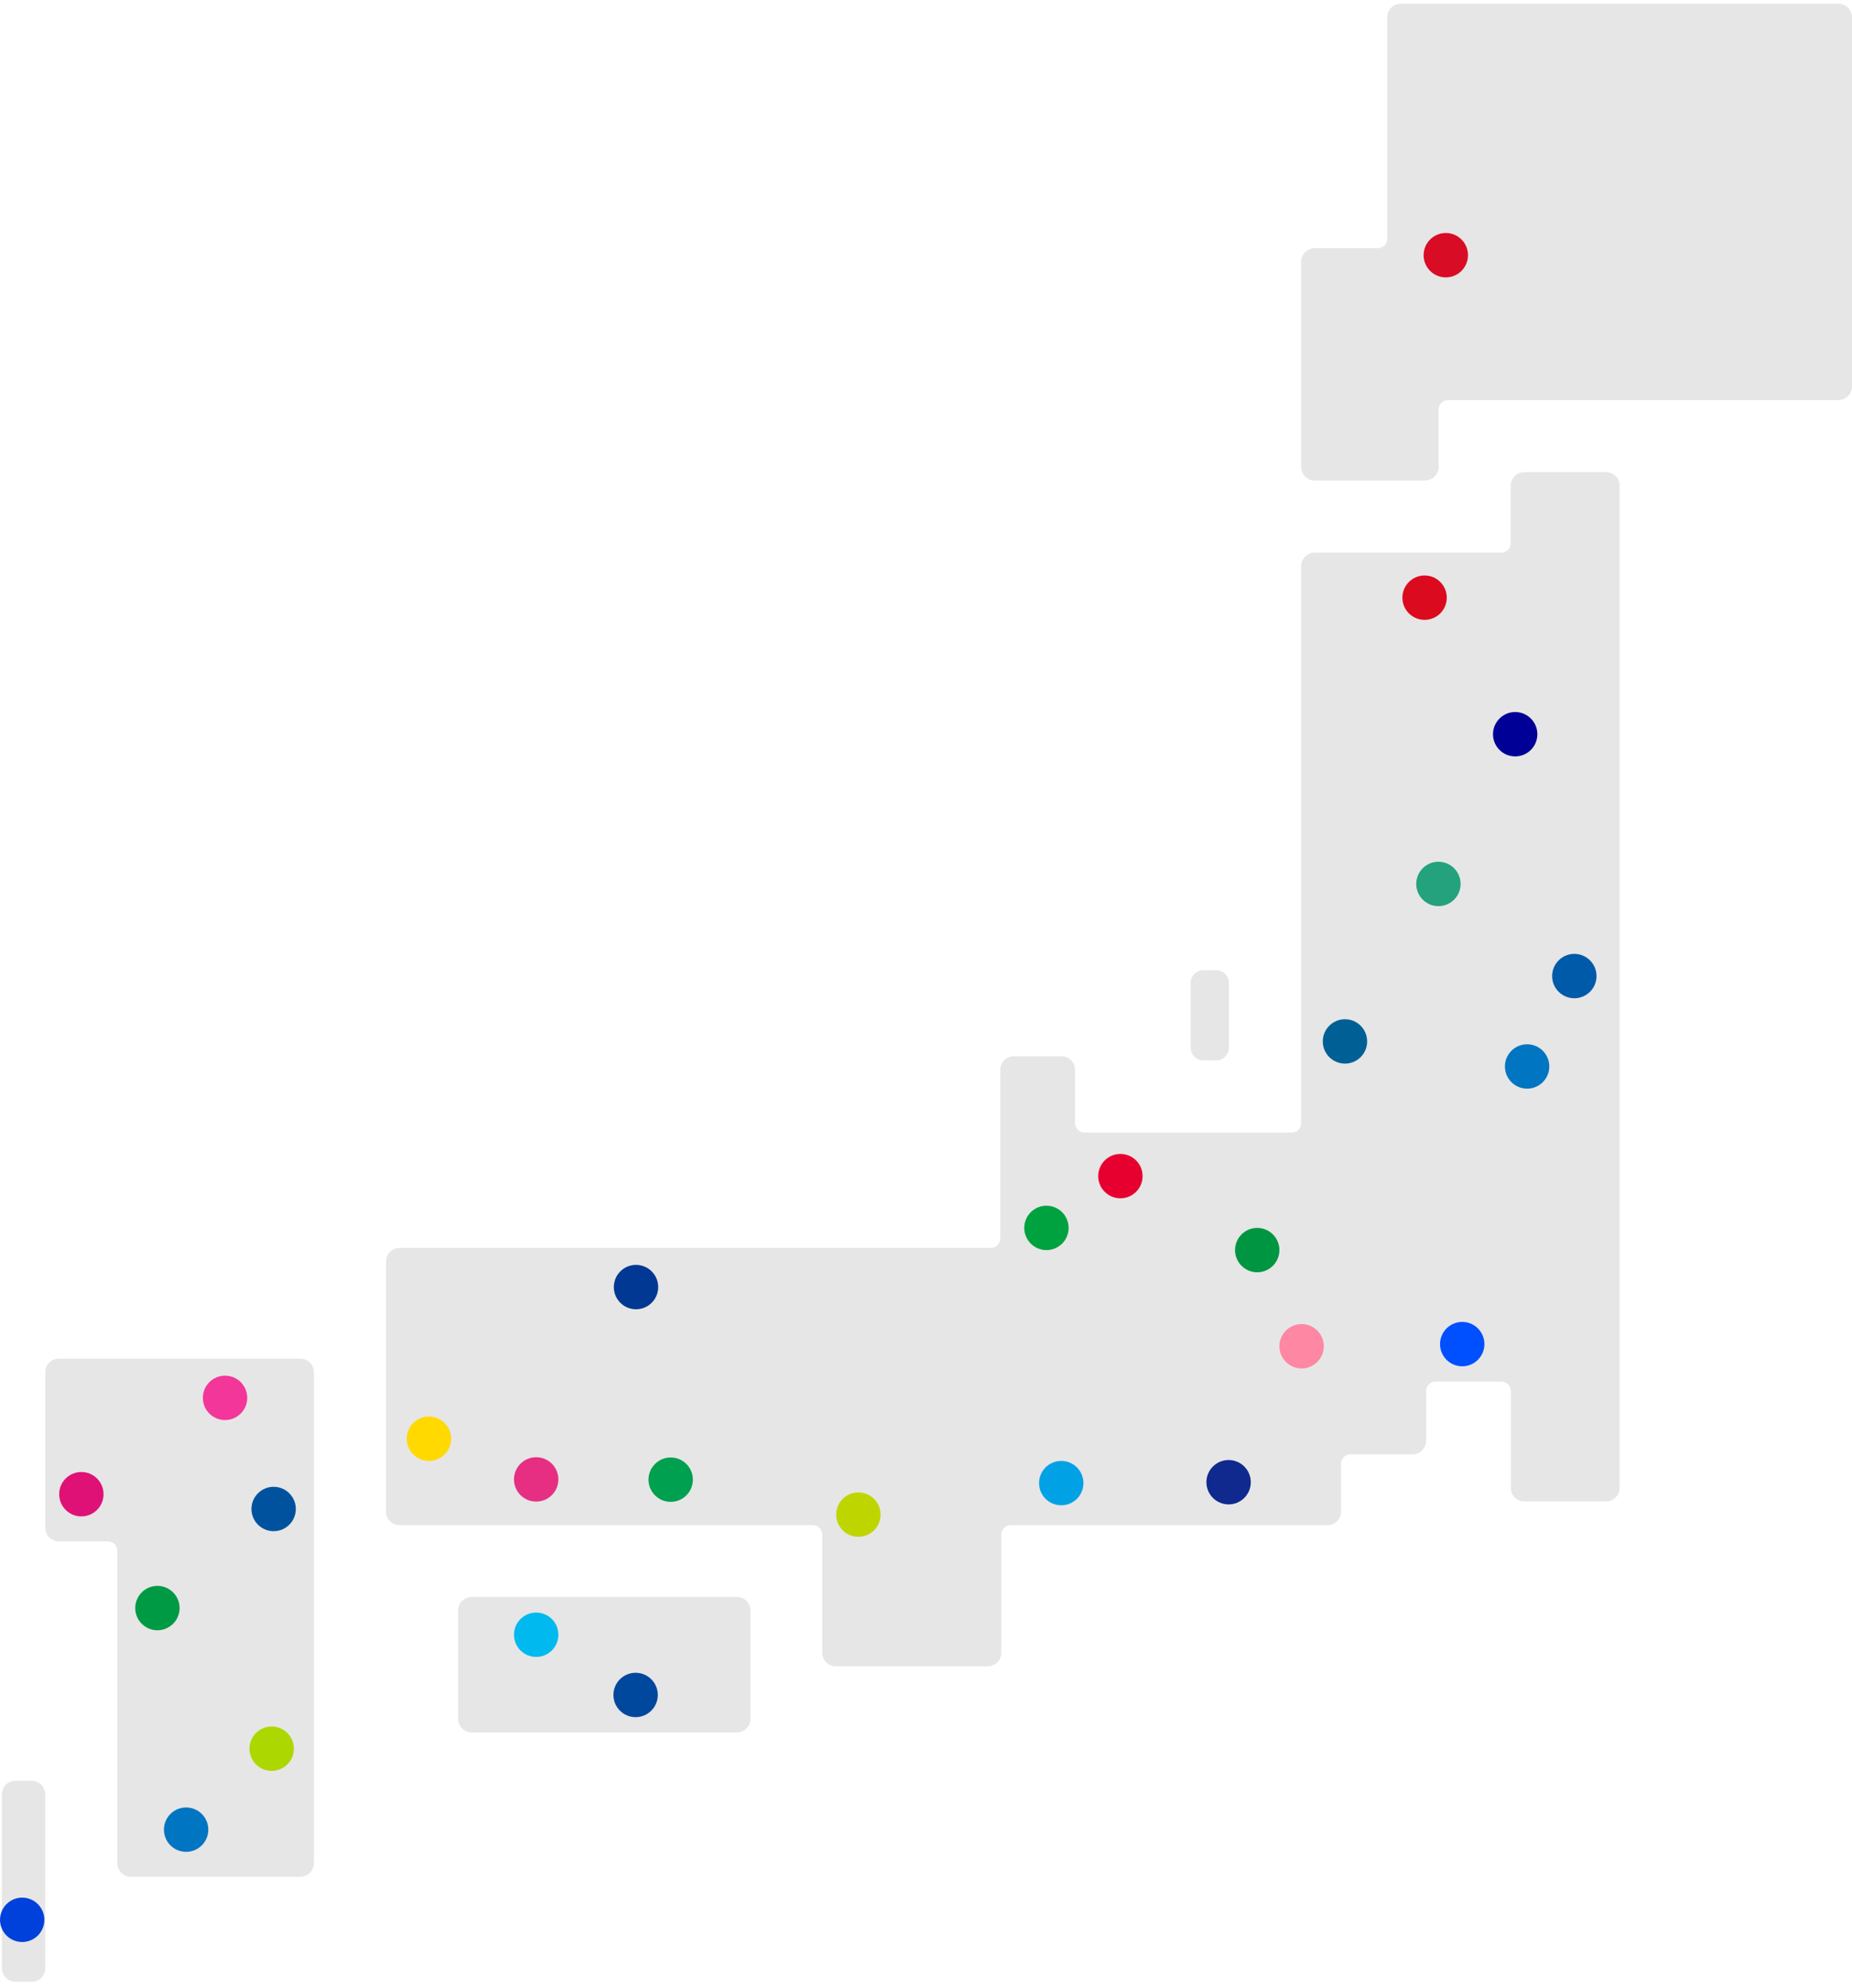 <svg width="260" height="279" viewBox="0 0 260 279" fill="none" xmlns="http://www.w3.org/2000/svg">
<path d="M258.095 0.519H196.658C196.407 0.519 196.16 0.568 195.928 0.664C195.697 0.759 195.487 0.9 195.31 1.077C195.133 1.253 194.993 1.464 194.897 1.695C194.802 1.926 194.752 2.174 194.752 2.424V33.519C194.751 33.87 194.61 34.207 194.361 34.455C194.112 34.703 193.775 34.843 193.423 34.843H184.567C184.062 34.843 183.577 35.043 183.22 35.401C182.863 35.758 182.662 36.242 182.662 36.748V65.538C182.662 66.043 182.863 66.528 183.22 66.885C183.577 67.242 184.062 67.443 184.567 67.443H200.058C200.563 67.443 201.048 67.242 201.405 66.885C201.762 66.528 201.963 66.043 201.963 65.538V57.476C201.963 57.125 202.102 56.788 202.351 56.54C202.599 56.292 202.936 56.152 203.287 56.152H258.095C258.345 56.152 258.593 56.103 258.824 56.007C259.055 55.912 259.265 55.771 259.442 55.594C259.619 55.417 259.759 55.207 259.855 54.976C259.951 54.745 260 54.497 260 54.247V2.424C260 1.918 259.799 1.434 259.442 1.077C259.085 0.719 258.6 0.519 258.095 0.519V0.519Z" fill="#E6E6E6"/>
<path d="M103.455 224.149H66.214C65.162 224.149 64.309 225.002 64.309 226.054V241.254C64.309 242.306 65.162 243.159 66.214 243.159H103.455C104.507 243.159 105.36 242.306 105.36 241.254V226.054C105.36 225.002 104.507 224.149 103.455 224.149Z" fill="#E6E6E6"/>
<path d="M225.49 66.27H213.991C213.486 66.27 213.001 66.471 212.644 66.828C212.287 67.185 212.086 67.67 212.086 68.175V76.237C212.086 76.588 211.947 76.925 211.698 77.173C211.45 77.421 211.113 77.561 210.762 77.561H184.573C184.068 77.561 183.583 77.761 183.226 78.119C182.868 78.476 182.668 78.961 182.668 79.466V157.64C182.668 157.991 182.528 158.328 182.28 158.576C182.032 158.824 181.695 158.964 181.344 158.964H152.247C151.896 158.964 151.56 158.824 151.311 158.576C151.063 158.328 150.924 157.991 150.924 157.64V150.154C150.924 149.904 150.874 149.656 150.779 149.425C150.683 149.194 150.543 148.984 150.366 148.807C150.189 148.63 149.979 148.49 149.748 148.394C149.516 148.298 149.269 148.249 149.019 148.249H142.332C142.082 148.249 141.835 148.298 141.604 148.394C141.373 148.49 141.163 148.63 140.987 148.807C140.81 148.984 140.671 149.194 140.575 149.425C140.48 149.657 140.432 149.904 140.432 150.154V173.831C140.431 174.182 140.291 174.518 140.043 174.766C139.795 175.014 139.459 175.153 139.109 175.155H56.091C55.587 175.155 55.104 175.355 54.748 175.711C54.392 176.068 54.191 176.551 54.191 177.055V212.163C54.191 212.667 54.391 213.151 54.748 213.508C55.104 213.865 55.587 214.066 56.091 214.068H114.113C114.464 214.068 114.801 214.207 115.049 214.456C115.297 214.704 115.437 215.041 115.437 215.392V231.972C115.437 232.222 115.486 232.47 115.582 232.701C115.678 232.932 115.818 233.142 115.995 233.319C116.172 233.496 116.382 233.637 116.613 233.732C116.844 233.828 117.092 233.877 117.342 233.877H138.667C138.918 233.877 139.165 233.828 139.396 233.732C139.628 233.637 139.838 233.496 140.014 233.319C140.191 233.142 140.332 232.932 140.427 232.701C140.523 232.47 140.573 232.222 140.573 231.972V215.392C140.573 215.041 140.712 214.704 140.96 214.456C141.208 214.207 141.545 214.068 141.896 214.068H186.364C186.869 214.066 187.352 213.865 187.709 213.508C188.066 213.151 188.268 212.668 188.269 212.163V205.456C188.269 205.105 188.408 204.768 188.657 204.52C188.905 204.271 189.242 204.132 189.593 204.132H198.304C198.809 204.132 199.293 203.931 199.651 203.574C200.008 203.217 200.209 202.732 200.209 202.227V195.245C200.209 194.894 200.348 194.557 200.596 194.309C200.845 194.06 201.181 193.921 201.532 193.921H210.783C211.134 193.921 211.471 194.06 211.719 194.309C211.967 194.557 212.107 194.894 212.107 195.245V208.851C212.107 209.352 212.306 209.832 212.66 210.187C213.015 210.541 213.495 210.74 213.996 210.74H225.469C225.974 210.74 226.459 210.54 226.816 210.182C227.173 209.825 227.374 209.34 227.374 208.835V68.154C227.369 67.656 227.168 67.18 226.816 66.828C226.464 66.476 225.988 66.275 225.49 66.27Z" fill="#E6E6E6"/>
<path d="M42.163 190.697H8.255C7.751 190.697 7.268 190.896 6.911 191.251C6.554 191.607 6.352 192.088 6.35 192.592V214.431C6.35 214.936 6.55 215.421 6.908 215.778C7.265 216.136 7.749 216.336 8.255 216.336H15.143C15.495 216.336 15.831 216.476 16.079 216.724C16.328 216.972 16.467 217.309 16.467 217.66V261.51C16.467 262.015 16.668 262.5 17.025 262.857C17.383 263.214 17.867 263.415 18.372 263.415H42.163C42.669 263.415 43.153 263.214 43.511 262.857C43.868 262.5 44.069 262.015 44.069 261.51V192.592C44.066 192.088 43.864 191.607 43.507 191.251C43.15 190.896 42.667 190.697 42.163 190.697Z" fill="#E6E6E6"/>
<path d="M4.445 249.944H2.171C1.119 249.944 0.266 250.797 0.266 251.849V276.248C0.266 277.3 1.119 278.153 2.171 278.153H4.445C5.497 278.153 6.35 277.3 6.35 276.248V251.849C6.35 250.797 5.497 249.944 4.445 249.944Z" fill="#E6E6E6"/>
<path d="M168.832 148.841H170.846C171.321 148.809 171.764 148.591 172.079 148.234C172.394 147.877 172.556 147.411 172.528 146.935V138.085C172.557 137.609 172.396 137.142 172.081 136.785C171.766 136.428 171.322 136.21 170.846 136.179H168.832C168.358 136.211 167.916 136.43 167.601 136.787C167.287 137.143 167.127 137.61 167.156 138.085V146.961C167.135 147.431 167.299 147.89 167.613 148.241C167.926 148.592 168.363 148.807 168.832 148.841Z" fill="#E6E6E6"/>
<path d="M202.974 38.933C204.694 38.933 206.089 37.539 206.089 35.819C206.089 34.098 204.694 32.704 202.974 32.704C201.254 32.704 199.859 34.098 199.859 35.819C199.859 37.539 201.254 38.933 202.974 38.933Z" fill="#D80C24"/>
<path d="M199.996 87.003C201.716 87.003 203.11 85.609 203.11 83.889C203.11 82.168 201.716 80.774 199.996 80.774C198.275 80.774 196.881 82.168 196.881 83.889C196.881 85.609 198.275 87.003 199.996 87.003Z" fill="#DC0A1E"/>
<path d="M212.714 106.169C214.435 106.169 215.829 104.775 215.829 103.055C215.829 101.334 214.435 99.94 212.714 99.94C210.994 99.94 209.6 101.334 209.6 103.055C209.6 104.775 210.994 106.169 212.714 106.169Z" fill="#000097"/>
<path d="M221.019 140.114C222.739 140.114 224.134 138.72 224.134 137C224.134 135.279 222.739 133.885 221.019 133.885C219.299 133.885 217.904 135.279 217.904 137C217.904 138.72 219.299 140.114 221.019 140.114Z" fill="#005AAA"/>
<path d="M214.39 152.802C216.11 152.802 217.505 151.407 217.505 149.687C217.505 147.967 216.11 146.572 214.39 146.572C212.67 146.572 211.275 147.967 211.275 149.687C211.275 151.407 212.67 152.802 214.39 152.802Z" fill="#0075C1"/>
<path d="M201.937 127.183C203.657 127.183 205.052 125.789 205.052 124.069C205.052 122.348 203.657 120.954 201.937 120.954C200.217 120.954 198.822 122.348 198.822 124.069C198.822 125.789 200.217 127.183 201.937 127.183Z" fill="#23A27D"/>
<path d="M188.818 149.287C190.538 149.287 191.933 147.893 191.933 146.172C191.933 144.452 190.538 143.058 188.818 143.058C187.098 143.058 185.703 144.452 185.703 146.172C185.703 147.893 187.098 149.287 188.818 149.287Z" fill="#006096"/>
<path d="M205.281 191.772C207.001 191.772 208.395 190.377 208.395 188.657C208.395 186.937 207.001 185.542 205.281 185.542C203.561 185.542 202.166 186.937 202.166 188.657C202.166 190.377 203.561 191.772 205.281 191.772Z" fill="#0050FF"/>
<path d="M176.499 178.576C178.22 178.576 179.614 177.181 179.614 175.461C179.614 173.741 178.22 172.346 176.499 172.346C174.779 172.346 173.385 173.741 173.385 175.461C173.385 177.181 174.779 178.576 176.499 178.576Z" fill="#009641"/>
<path d="M157.292 168.193C159.013 168.193 160.407 166.799 160.407 165.079C160.407 163.358 159.013 161.964 157.292 161.964C155.572 161.964 154.178 163.358 154.178 165.079C154.178 166.799 155.572 168.193 157.292 168.193Z" fill="#E7002F"/>
<path d="M146.91 175.461C148.63 175.461 150.024 174.067 150.024 172.346C150.024 170.626 148.63 169.232 146.91 169.232C145.189 169.232 143.795 170.626 143.795 172.346C143.795 174.067 145.189 175.461 146.91 175.461Z" fill="#00A23F"/>
<path d="M182.73 192.073C184.45 192.073 185.845 190.678 185.845 188.958C185.845 187.238 184.45 185.843 182.73 185.843C181.01 185.843 179.615 187.238 179.615 188.958C179.615 190.678 181.01 192.073 182.73 192.073Z" fill="#FE87A3"/>
<path d="M172.482 211.156C174.202 211.156 175.597 209.761 175.597 208.041C175.597 206.321 174.202 204.926 172.482 204.926C170.762 204.926 169.367 206.321 169.367 208.041C169.367 209.761 170.762 211.156 172.482 211.156Z" fill="#0F298F"/>
<path d="M148.988 211.28C150.708 211.28 152.102 209.886 152.102 208.165C152.102 206.445 150.708 205.051 148.988 205.051C147.268 205.051 145.873 206.445 145.873 208.165C145.873 209.886 147.268 211.28 148.988 211.28Z" fill="#00A2E5"/>
<path d="M120.507 215.703C122.227 215.703 123.622 214.308 123.622 212.588C123.622 210.868 122.227 209.474 120.507 209.474C118.787 209.474 117.393 210.868 117.393 212.588C117.393 214.308 118.787 215.703 120.507 215.703Z" fill="#BFD500"/>
<path d="M89.232 241.015C90.952 241.015 92.347 239.621 92.347 237.9C92.347 236.18 90.952 234.786 89.232 234.786C87.512 234.786 86.117 236.18 86.117 237.9C86.117 239.621 87.512 241.015 89.232 241.015Z" fill="#00489D"/>
<path d="M75.273 232.564C76.993 232.564 78.388 231.17 78.388 229.449C78.388 227.729 76.993 226.335 75.273 226.335C73.553 226.335 72.158 227.729 72.158 229.449C72.158 231.17 73.553 232.564 75.273 232.564Z" fill="#00B9EF"/>
<path d="M94.158 210.797C95.878 210.797 97.272 209.403 97.272 207.683C97.272 205.962 95.878 204.568 94.158 204.568C92.438 204.568 91.043 205.962 91.043 207.683C91.043 209.403 92.438 210.797 94.158 210.797Z" fill="#00A051"/>
<path d="M89.288 183.767C91.009 183.767 92.403 182.372 92.403 180.652C92.403 178.932 91.009 177.537 89.288 177.537C87.568 177.537 86.174 178.932 86.174 180.652C86.174 182.372 87.568 183.767 89.288 183.767Z" fill="#003894"/>
<path d="M75.273 210.761C76.993 210.761 78.388 209.367 78.388 207.646C78.388 205.926 76.993 204.532 75.273 204.532C73.553 204.532 72.158 205.926 72.158 207.646C72.158 209.367 73.553 210.761 75.273 210.761Z" fill="#E62F82"/>
<path d="M60.218 205.051C61.938 205.051 63.333 203.656 63.333 201.936C63.333 200.216 61.938 198.821 60.218 198.821C58.498 198.821 57.103 200.216 57.103 201.936C57.103 203.656 58.498 205.051 60.218 205.051Z" fill="#FFD900"/>
<path d="M31.593 199.314C33.313 199.314 34.708 197.92 34.708 196.2C34.708 194.48 33.313 193.085 31.593 193.085C29.873 193.085 28.479 194.48 28.479 196.2C28.479 197.92 29.873 199.314 31.593 199.314Z" fill="#F33699"/>
<path d="M11.421 212.838C13.142 212.838 14.536 211.443 14.536 209.723C14.536 208.003 13.142 206.608 11.421 206.608C9.701 206.608 8.307 208.003 8.307 209.723C8.307 211.443 9.701 212.838 11.421 212.838Z" fill="#E01176"/>
<path d="M38.416 214.914C40.136 214.914 41.53 213.52 41.53 211.799C41.53 210.079 40.136 208.685 38.416 208.685C36.695 208.685 35.301 210.079 35.301 211.799C35.301 213.52 36.695 214.914 38.416 214.914Z" fill="#00529F"/>
<path d="M22.099 228.821C23.819 228.821 25.214 227.427 25.214 225.706C25.214 223.986 23.819 222.592 22.099 222.592C20.379 222.592 18.984 223.986 18.984 225.706C18.984 227.427 20.379 228.821 22.099 228.821Z" fill="#009A44"/>
<path d="M38.14 248.558C39.86 248.558 41.255 247.164 41.255 245.443C41.255 243.723 39.86 242.329 38.14 242.329C36.42 242.329 35.025 243.723 35.025 245.443C35.025 247.164 36.42 248.558 38.14 248.558Z" fill="#ADD700"/>
<path d="M26.128 259.921C27.849 259.921 29.243 258.527 29.243 256.807C29.243 255.087 27.849 253.692 26.128 253.692C24.408 253.692 23.014 255.087 23.014 256.807C23.014 258.527 24.408 259.921 26.128 259.921Z" fill="#0075C1"/>
<path d="M3.115 272.577C4.835 272.577 6.229 271.183 6.229 269.463C6.229 267.743 4.835 266.348 3.115 266.348C1.395 266.348 0 267.743 0 269.463C0 271.183 1.395 272.577 3.115 272.577Z" fill="#0041DC"/>
</svg>
